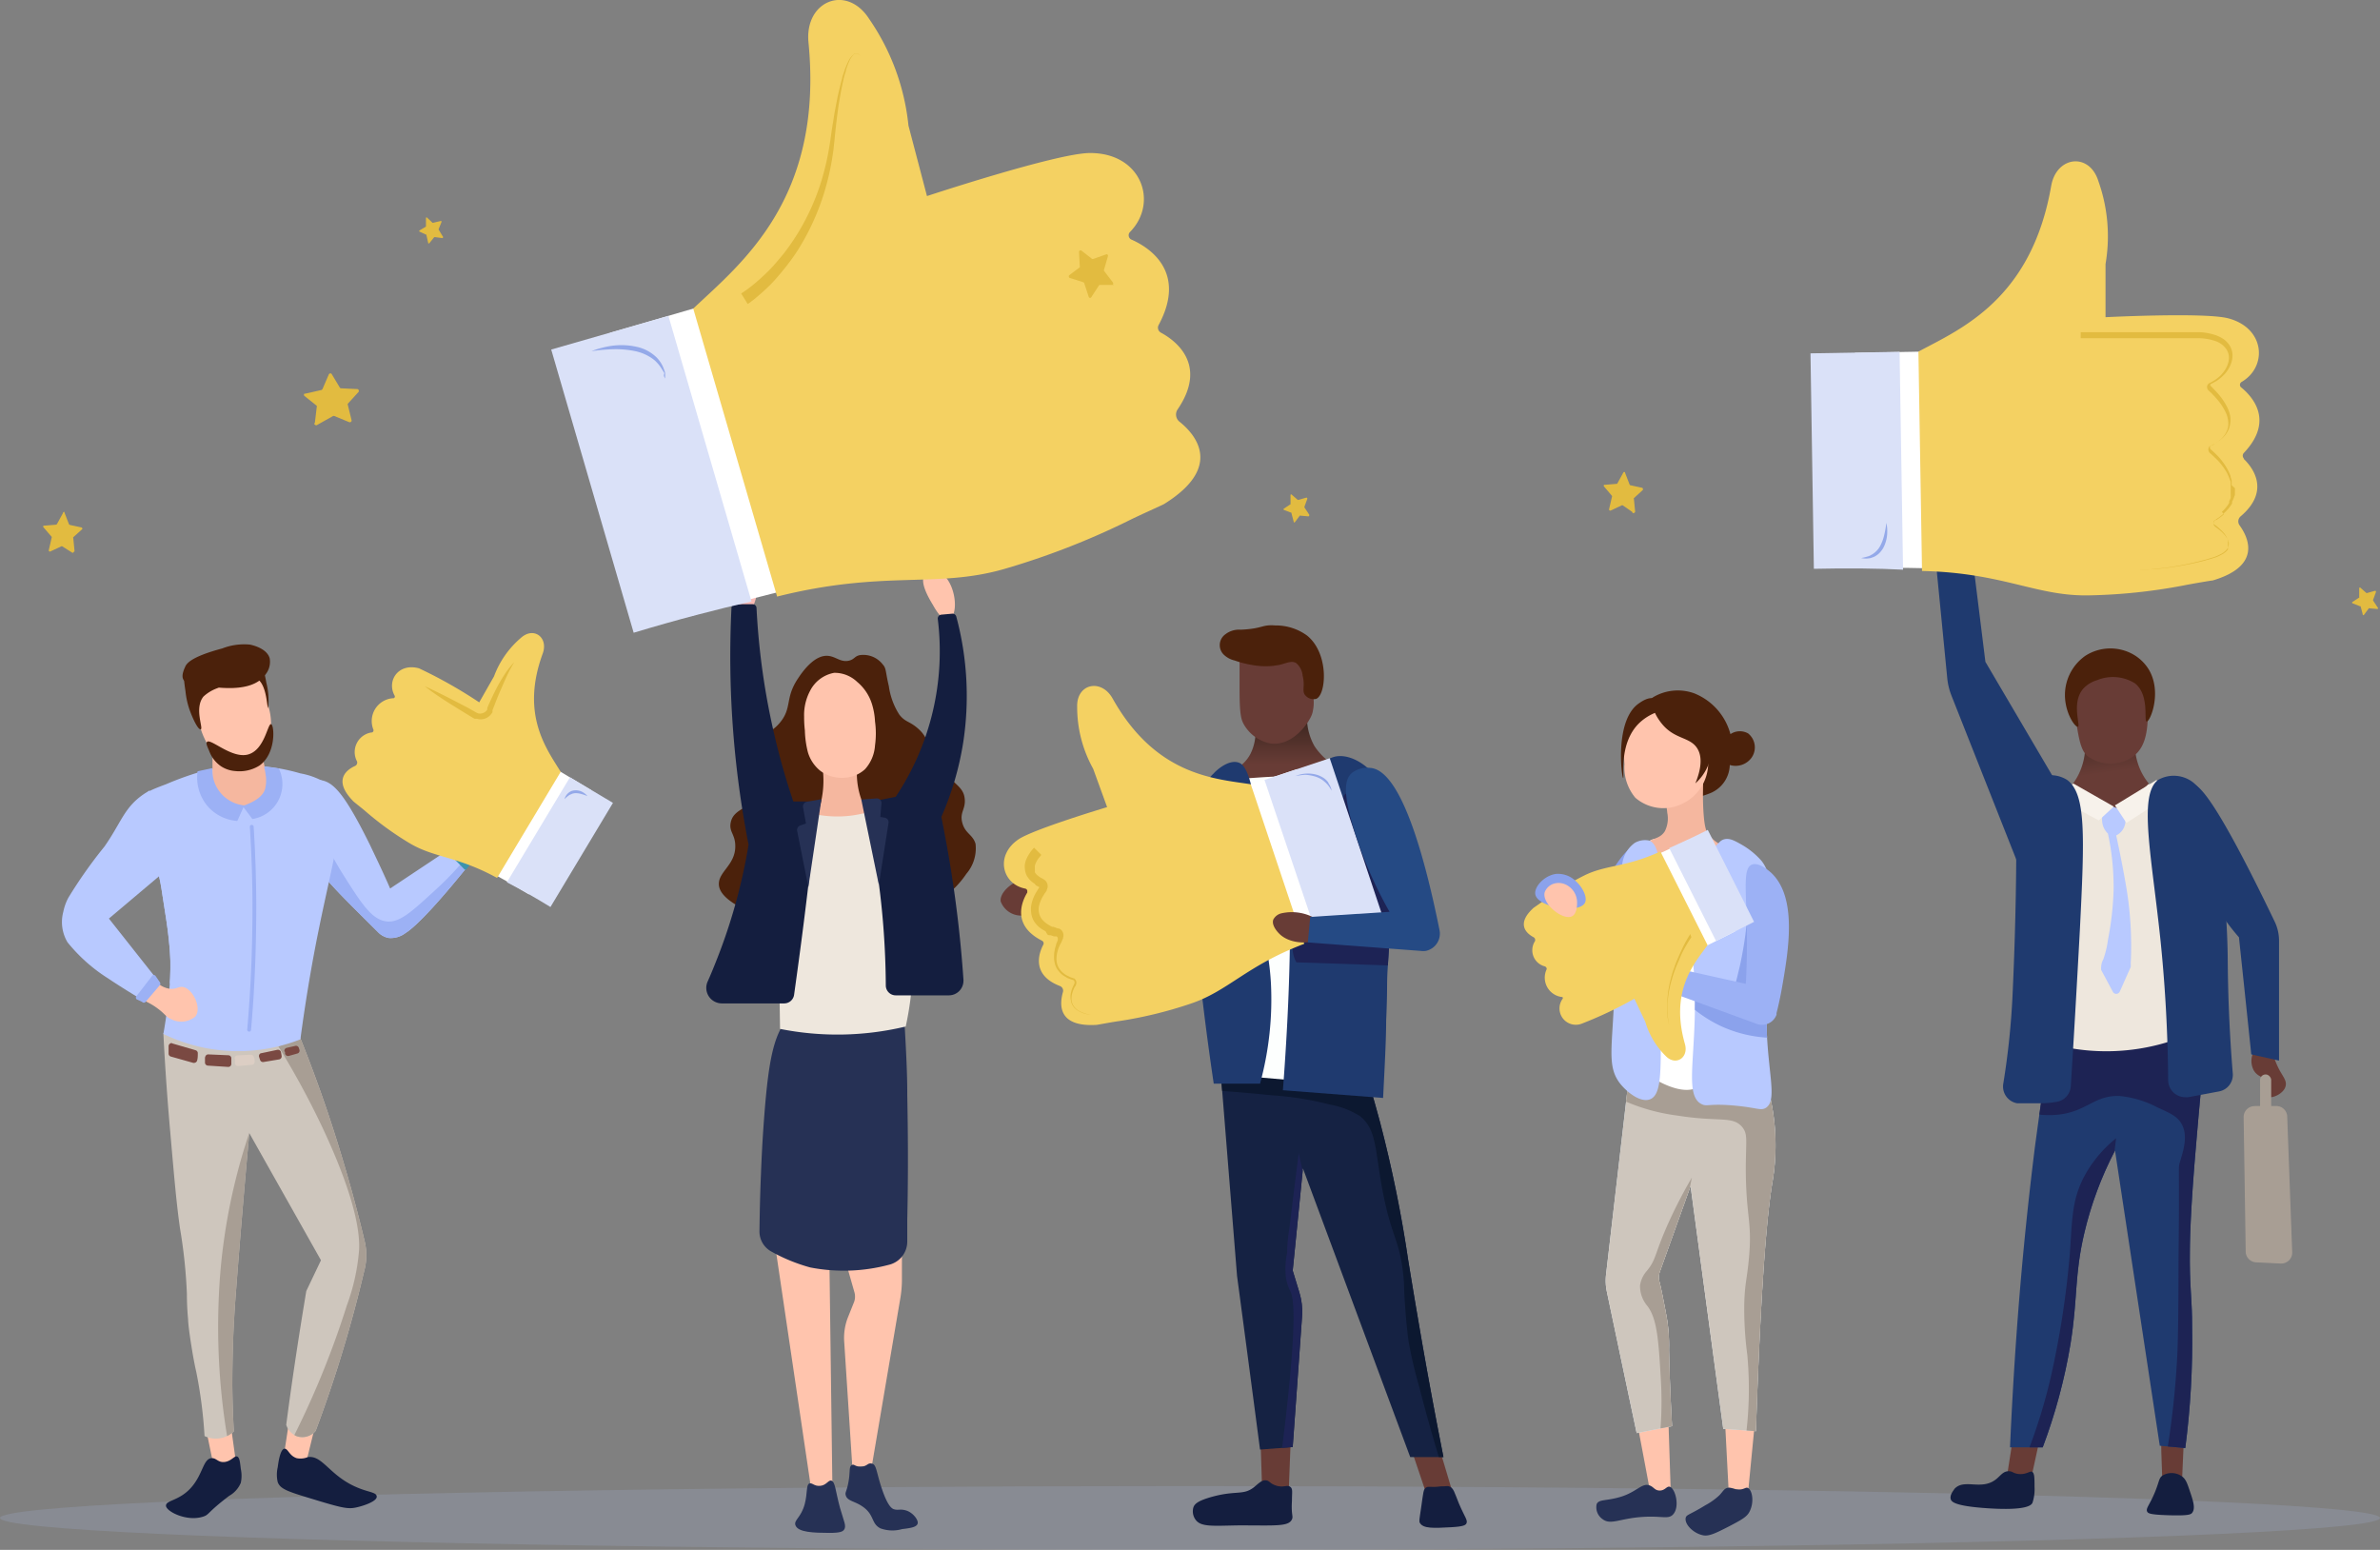 <svg xmlns="http://www.w3.org/2000/svg" xmlns:xlink="http://www.w3.org/1999/xlink" viewBox="0 0 218.52 142.29"><rect x="0" y="0" width="218.52" height="142.29" fill="#808080" stroke="none"/><defs><style>.cls-1{fill:none;}.cls-2,.cls-9{fill:#b8c9ff;}.cls-2{isolation:isolate;opacity:0.15;}.cls-3{fill:#683c36;}.cls-4{fill:#1f3a6f;}.cls-5{clip-path:url(#clip-path);}.cls-6{fill:#1d2354;}.cls-7{fill:#eee7dd;}.cls-8{fill:url(#Dégradé_sans_nom_7);}.cls-10{fill:#4b210b;}.cls-11{fill:#f7f2eb;}.cls-12{fill:#a89e94;}.cls-13{fill:#141e3f;}.cls-14{fill:#fff;}.cls-15{fill:#dae1f8;}.cls-16{fill:#f4d162;}.cls-17{fill:#94a9e9;}.cls-18{fill:#e2bb40;}.cls-19{fill:#ffc4ad;}.cls-20{fill:#8ba2ec;}.cls-21{fill:url(#Dégradé_sans_nom_8);}.cls-22{fill:#cec6bd;}.cls-23{clip-path:url(#clip-path-2);}.cls-24{fill:#f5b79f;}.cls-25{fill:#263155;}.cls-26{clip-path:url(#clip-path-3);}.cls-27{fill:#f9bab5;}.cls-28{fill:#9cb1f5;}.cls-29{fill:#152243;}.cls-30{clip-path:url(#clip-path-4);}.cls-31{fill:#0c1830;}.cls-32{fill:#fdfffe;}.cls-33{fill:url(#Dégradé_sans_nom_7-2);}.cls-34{clip-path:url(#clip-path-5);}.cls-35{fill:#1d2355;}.cls-36{fill:#254a84;}.cls-37{clip-path:url(#clip-path-6);}.cls-38{clip-path:url(#clip-path-7);}.cls-39{clip-path:url(#clip-path-8);}.cls-40{fill:#7a4942;}.cls-41{fill:#dccec4;}.cls-42{fill:#3d93ad;}</style><clipPath id="clip-path"><path class="cls-1" d="M188.38,94.81c-.48,2.84-1,6.44-1.56,10.61-.14,1.15-.55,4.4-1,9.06s-.94,10.89-1.27,18.4h3a50.29,50.29,0,0,0,2.55-9.48c.68-4.21.35-6.27,1.27-10.19a32.47,32.47,0,0,1,2.82-7.58l4.11,27.1,2.34.21a75.47,75.47,0,0,0,.63-11c0-2.76-.19-3.21-.21-6.15,0-1.63,0-4.18.64-11.47.24-2.85.58-6.53,1.06-10.82Z"/></clipPath><linearGradient id="Dégradé_sans_nom_7" x1="-2653.91" y1="-940.06" x2="-2653.87" y2="-940.32" gradientTransform="matrix(19.66, 0, 0, -17.6, 52359.11, -16477.47)" gradientUnits="userSpaceOnUse"><stop offset="0" stop-color="#3d2720"/><stop offset="1" stop-color="#683c36"/></linearGradient><radialGradient id="Dégradé_sans_nom_8" cx="-2728.25" cy="-867.45" r="0.14" gradientTransform="matrix(91.8, 0, 0, -91.8, 250608.79, -79514.3)" gradientUnits="userSpaceOnUse"><stop offset="0" stop-color="#fff"/><stop offset="1" stop-color="#dcecf9"/></radialGradient><clipPath id="clip-path-2"><path class="cls-1" d="M149.46,99.75q-1,8.64-2,17.26a4.81,4.81,0,0,0,.07,1.56q1.37,6.51,2.74,13l3.25-.64c-.18-3.19-.25-5.43-.28-7a15.44,15.44,0,0,0-.21-3c-.08-.44-.49-2.61-.66-3.23a1.11,1.11,0,0,1-.05-.25,1.5,1.5,0,0,1,.08-.7l2.82-7.86,3,22.29,3,.21c.45-13.46,1-19.71,1.49-22.71a20.11,20.11,0,0,0-1.06-10.83Z"/></clipPath><clipPath id="clip-path-3"><path class="cls-1" d="M158.28,77.06c-.39.12-.46.38-1.17,1a8,8,0,0,1-1.06.77c-1.46,1-.65,9-.64,9.08.8,7.83-1.08,12.56.85,13.47.5.23.64-.08,2.87.11s2.5.51,3,.22c1-.64.31-2.76.1-6.68a69.34,69.34,0,0,1,.22-8.21c.2-3.28.53-6.22-.71-7.78a7.11,7.11,0,0,0-1.77-1.46C159.27,77.18,158.79,76.91,158.28,77.06Z"/></clipPath><clipPath id="clip-path-4"><path class="cls-1" d="M111.94,96.74l1.64,20.4q1.07,8,2.11,15.94l3-.23q.44-6,.86-12a6.07,6.07,0,0,0-.25-2.2l-.61-2c.32-3.13.63-6.25.94-9.38l9.85,26.5h3.05C131,126.05,130,120,129.3,115.73a118.3,118.3,0,0,0-2.58-12.66c-.71-2.68-1.4-4.86-1.88-6.34Z"/></clipPath><linearGradient id="Dégradé_sans_nom_7-2" x1="-2676.05" y1="-941.2" x2="-2676.05" y2="-941.43" gradientTransform="matrix(27.37, 0, 0, -17.44, 73361.25, -16348.49)" xlink:href="#Dégradé_sans_nom_7"/><clipPath id="clip-path-5"><path class="cls-1" d="M122.44,69.5c1.37-.41,3.15.69,4,2a6.08,6.08,0,0,1,.75,3c.16,1.68.13,1.64.45,3.78a17,17,0,0,1,.3,2.46,15,15,0,0,1-.09,1.9c-.13,1.28-.23,3-.44,6.27-.1,1.59,0,1.67-.14,4.81,0,1.68-.13,4.11-.28,7.08l-9.2-.71c.46-6,.61-10.58.65-13.85,0-.35,0-.4,0-.65A55.84,55.84,0,0,1,119.94,74C120.51,71.62,121.09,69.9,122.44,69.5Z"/></clipPath><clipPath id="clip-path-6"><path class="cls-1" d="M15,94.87c.19,3.78.44,6.91.64,9.15.38,4.35.57,6.53.89,8.77a47.17,47.17,0,0,1,.63,6c0,.31,0,1.17.11,2.33,0,.32.11,1.26.32,2.55.18,1.13.36,2,.42,2.23a42.34,42.34,0,0,1,.77,5.94,2.39,2.39,0,0,0,2.69-.43c-.06-1-.12-2.43-.14-4.17,0-3.69.16-6.44.33-8.57.35-4.61.76-9.5,1.23-14.64l6.58,11.67-1.35,2.83-.21,1.28c-.61,3.72-1.16,7.39-1.63,11a1.68,1.68,0,0,0,1,1.06,1.59,1.59,0,0,0,1.7-.5,119.4,119.4,0,0,0,4-12.8c.18-.71.35-1.43.52-2.13a5.45,5.45,0,0,0,0-2.41c-.88-3.72-2-7.69-3.39-11.85-.94-2.79-1.93-5.41-2.94-7.88Z"/></clipPath><clipPath id="clip-path-7"><path class="cls-1" d="M41.88,77.54,43.37,79c-2.78,3.5-5.07,6-6.14,6.66a2.23,2.23,0,0,1-1.56.45,1.84,1.84,0,0,1-1-.57c-3.76-3.75-5.74-5.59-6.28-7.39-.58-2-1.5-5.48-.16-6.37a1.7,1.7,0,0,1,1.21-.16c1.12.17,2.14,1.11,4.53,5.95.47,1,1.13,2.34,1.85,4Z"/></clipPath><clipPath id="clip-path-8"><path class="cls-1" d="M19.06,70.67A28.55,28.55,0,0,0,15.24,72c-1.54.57-1.7.72-1.83.87-.81,1-.09,2.36.87,6.21.23.9.34,1.44.43,1.87s.13.76.24,1.46c.29,1.83.43,2.74.53,3.67s.13,1.33.16,2.07a24.82,24.82,0,0,1-.16,3.34c-.09.91-.24,2.08-.48,3.43a15.66,15.66,0,0,0,12.58.5c.57-4.27,1.2-7.7,1.67-10C30.77,77.89,32.18,74,30.12,72a6.87,6.87,0,0,0-2.55-1A17.39,17.39,0,0,0,19.06,70.67Z"/></clipPath></defs><g id="Calque_2" data-name="Calque 2"><g id="Calque_1-2" data-name="Calque 1"><g id="Groupe_3664" data-name="Groupe 3664"><g id="Groupe_3655" data-name="Groupe 3655"><ellipse id="shadow" class="cls-2" cx="109.26" cy="139.36" rx="109.26" ry="2.93"/><g id="peson6"><path id="Tracé_4929" data-name="Tracé 4929" class="cls-3" d="M184.74,132.53c-.14.92-.29,1.84-.43,2.75l2.23.22c.25-1.14.5-2.27.74-3.4Z"/><path id="Tracé_4930" data-name="Tracé 4930" class="cls-3" d="M198.43,132.42c0,1.13.07,2.26.1,3.4l1.81.21.21-4.78Z"/><g id="Groupe_3597" data-name="Groupe 3597"><path id="Tracé_4931" data-name="Tracé 4931" class="cls-4" d="M188.38,94.81c-.48,2.84-1,6.44-1.56,10.61-.14,1.15-.55,4.4-1,9.06s-.94,10.89-1.27,18.4h3a50.29,50.29,0,0,0,2.55-9.48c.68-4.21.35-6.27,1.27-10.19a32.47,32.47,0,0,1,2.82-7.58l4.11,27.1,2.34.21a75.47,75.47,0,0,0,.63-11c0-2.76-.19-3.21-.21-6.15,0-1.63,0-4.18.64-11.47.24-2.85.58-6.53,1.06-10.82Z"/><g class="cls-5"><g id="Groupe_3596" data-name="Groupe 3596"><path id="Tracé_4932" data-name="Tracé 4932" class="cls-6" d="M185.69,102a8.16,8.16,0,0,0,3.4.32c2.59-.33,3.21-1.78,5.52-1.7a9.31,9.31,0,0,1,3.5,1.06c1.13.51,1.73.78,2.12,1.38.76,1.16.19,2.71-.11,3.72-.14.51,0,.24-.1,9.12,0,5-.06,7.53-.11,8.49a80.78,80.78,0,0,1-1.06,9.56l3.61-1.17q.27-10,.53-20t.53-20l-15,.85Z"/><path id="Tracé_4933" data-name="Tracé 4933" class="cls-6" d="M193.86,108c.15-1.17.29-2.33.43-3.5a11.46,11.46,0,0,0-2.87,3.4c-1.23,2.27-1.15,4.11-1.38,7.21a82.54,82.54,0,0,1-1.59,10.61,50.13,50.13,0,0,1-2.44,8,4.49,4.49,0,0,0,3.4.53C195.89,132.27,194.07,110.33,193.86,108Z"/></g></g></g><path id="Tracé_4935" data-name="Tracé 4935" class="cls-3" d="M207.24,96.12a1.84,1.84,0,0,0-.32,2.13c.4.73,1.21.61,1.45,1.34.18.54-.17.93,0,1.1s1.33-.25,1.49-1c.1-.45-.2-.79-.53-1.38a7.29,7.29,0,0,1-.85-2.65A1.78,1.78,0,0,0,207.24,96.12Z"/><path id="Tracé_4936" data-name="Tracé 4936" class="cls-7" d="M189.44,72a16.48,16.48,0,0,0-1.56,3c-.46,1.17-1.67,4.57-.42,13.87.23,1.71.61,4.15,1.27,7.07a19.28,19.28,0,0,0,10.33-.28A86.59,86.59,0,0,0,198.64,72Z"/><path id="Tracé_4937" data-name="Tracé 4937" class="cls-8" d="M191.45,68.74a5.9,5.9,0,0,1-.37,1.81,5.41,5.41,0,0,1-1,1.7l3.84,2.23a8.65,8.65,0,0,0,1.37-.75,9.62,9.62,0,0,0,2-1.8,5.69,5.69,0,0,1-.83-1.38A6.19,6.19,0,0,1,196,68Z"/><path id="Tracé_4938" data-name="Tracé 4938" class="cls-3" d="M192,61.42a3.5,3.5,0,0,0-1.4,1.66,4.29,4.29,0,0,0-.09,2.4c.34,2.31.51,3.47,1.24,4a3.6,3.6,0,0,0,4.06,0c1.41-1,1.41-2.93,1.41-5a3.68,3.68,0,0,0-.42-2.32A3.82,3.82,0,0,0,192,61.42Z"/><path id="Tracé_4939" data-name="Tracé 4939" class="cls-9" d="M193.54,74.05c-.48.21-.63,1-.49,1.63a1.78,1.78,0,0,0,.49.85,23.26,23.26,0,0,1,.52,5.19,27.93,27.93,0,0,1-.52,4.57,8.78,8.78,0,0,1-.42,1.77,1.57,1.57,0,0,0-.2.7.41.41,0,0,0,0,.19.42.42,0,0,0,0,.1l1.07,2a.35.35,0,0,0,.48.15.37.37,0,0,0,.16-.17l1-2.25a1.09,1.09,0,0,0,0-.25,32.59,32.59,0,0,0-.48-7.51c-.21-1.2-.49-2.66-.85-4.32a1.52,1.52,0,0,0,.85-1.41A1.46,1.46,0,0,0,193.54,74.05Z"/><path id="Tracé_4940" data-name="Tracé 4940" class="cls-4" d="M188.66,71.59l-6.37-10.83L181,50.36l-3.4-.21q.6,6.08,1.19,12.14a5.93,5.93,0,0,0,.38,1.56l6.5,16.44Z"/><path id="Tracé_4941" data-name="Tracé 4941" class="cls-4" d="M201.18,72c.7-.25,2.57,2,7.68,12.63a4.05,4.05,0,0,1,.39,1.74v11l-2.55-.57c-.37-3.58-.75-7.17-1.13-10.75a19,19,0,0,1-4.39-8.93C201.1,76.66,200.3,72.33,201.18,72Z"/><path id="Tracé_4942" data-name="Tracé 4942" class="cls-10" d="M197.1,66.24c-.3,0,.3-2.39-1.07-3.5a3.82,3.82,0,0,0-3.5-.29,2.77,2.77,0,0,0-1.26.78c-1.12,1.3-.21,3.42-.49,3.49s-1.37-1.52-1.16-3.4a4.4,4.4,0,0,1,1.84-3.11,4.26,4.26,0,0,1,4.47-.09,4,4,0,0,1,1.37,1.36C198.53,63.56,197.42,66.26,197.1,66.24Z"/><path id="Tracé_4943" data-name="Tracé 4943" class="cls-11" d="M190.36,71.93l3.72,2.12-1.38,1.27-3.72-2Z"/><path id="Tracé_4944" data-name="Tracé 4944" class="cls-11" d="M194.18,73.94,198,71.61,199.17,73l-3.93,2.55Z"/><path id="Tracé_4945" data-name="Tracé 4945" class="cls-4" d="M189.79,71.6a2.82,2.82,0,0,0-3.53.43c-1.19,1.17-1.13,3.25-1.14,6.65,0,0,0,5.52-.34,12.73a70.88,70.88,0,0,1-.85,8.09,1.56,1.56,0,0,0,1.29,1.79l.2,0c.42,0,.85,0,1.3,0,.69,0,1.35,0,2-.12a1.55,1.55,0,0,0,1.41-1.45c.25-3.93.53-8.75.83-14.28C191.4,76.69,191.54,72.88,189.79,71.6Z"/><path id="Tracé_4946" data-name="Tracé 4946" class="cls-4" d="M198.15,71.6c-1.85,1.38-.58,7,.23,14.86.33,3.24.65,7.55.69,12.72a1.57,1.57,0,0,0,1.57,1.55,1.24,1.24,0,0,0,.27,0l.49-.09,2.34-.44A1.55,1.55,0,0,0,205,98.51c-.35-4.3-.44-7.82-.46-10.35,0,0,0-9.06-1.85-14.29a4.16,4.16,0,0,0-1.28-2A2.89,2.89,0,0,0,198.15,71.6Z"/><path id="Tracé_4947" data-name="Tracé 4947" class="cls-12" d="M207,101.54H209a1,1,0,0,1,1,.95l.46,12.51a1,1,0,0,1-1,1,.22.22,0,0,1-.08,0l-2.25-.11a1,1,0,0,1-.94-1L206,102.55a1,1,0,0,1,1-1Z"/><rect id="Rectangle_2254" data-name="Rectangle 2254" class="cls-12" x="207.51" y="98.64" width="1.02" height="3.85" rx="0.51"/><path id="Tracé_4948" data-name="Tracé 4948" class="cls-13" d="M184.42,135.07c-.53,0-.75.44-1.21.78-1.34,1-2.88-.14-3.77.85,0,.05-.46.52-.33.94.07.23.35.63,3.4.83,3.54.23,4-.28,4.1-.5a3.9,3.9,0,0,0,.19-1.46c0-.78,0-1.22-.19-1.37s-.49.21-1.13.19S184.83,135.06,184.42,135.07Z"/><path id="Tracé_4949" data-name="Tracé 4949" class="cls-13" d="M198.54,135.47c-.32.24-.27.47-.64,1.41-.53,1.32-.92,1.59-.75,1.91.09.15.27.27,2,.32s2-.06,2.12-.22c.32-.4.11-1.06-.21-2-.25-.74-.37-1.1-.74-1.36A1.64,1.64,0,0,0,198.54,135.47Z"/><g id="Groupe_3598" data-name="Groupe 3598"><path id="Tracé_4950" data-name="Tracé 4950" class="cls-14" d="M178.5,32.24l.33,20c-2.36-.11-5.07-.15-8.19-.07l-.32-19.78Z"/><path id="Tracé_4951" data-name="Tracé 4951" class="cls-15" d="M174.41,32.3l.32,20c-2.35-.12-5.06-.15-8.19-.08l-.31-19.78Z"/><path id="Tracé_4952" data-name="Tracé 4952" class="cls-16" d="M206,42.12c.75.72,2.54,2.88-.27,5.28a.61.61,0,0,0-.11.82c.77,1.06,2.13,3.71-2.46,5.07-.11,0-1.94.31-2.73.47a51.18,51.18,0,0,1-8.72.9c-4.79.07-7.81-2.08-15.24-2.24l-.33-20.14c3.83-2.06,10.37-4.75,12.19-15.21.48-2.74,3.5-3.1,4.33-.45a15.09,15.09,0,0,1,.66,7.62l0,4.88s9.07-.46,11.25.1c3.4.88,3.64,4.44,1.25,5.84a.31.31,0,0,0-.12.42.24.24,0,0,0,.08.09c.95.78,3.09,3,.25,6a.37.37,0,0,0,0,.53Z"/><path id="Tracé_4953" data-name="Tracé 4953" class="cls-17" d="M173.2,48a3.76,3.76,0,0,1,.06,1.16,3.15,3.15,0,0,1-.34,1.13,2.25,2.25,0,0,1-.37.49,1.78,1.78,0,0,1-.51.35l-.28.1a2,2,0,0,1-.88,0,3.65,3.65,0,0,0,.55-.13,1.34,1.34,0,0,0,.26-.09l.23-.13a2,2,0,0,0,.71-.76,4.08,4.08,0,0,0,.37-1A10.5,10.5,0,0,0,173.2,48Z"/><path id="Tracé_4954" data-name="Tracé 4954" class="cls-18" d="M205.2,44.82a1.09,1.09,0,0,1,0,.18,1.21,1.21,0,0,1,0,.19l0,.18c0,.06,0,.12-.05.18a1.27,1.27,0,0,1-.06.18l-.07.17-.08.17a.59.59,0,0,1,0,.08l0,.08-.1.15-.11.15-.11.15-.25.27-.13.12a1.59,1.59,0,0,1-.13.13l-.14.12-.14.11c-.1.07-.2.15-.3.21l-.15.1-.08.06a.1.1,0,0,0,0,0,.25.25,0,0,0-.05.27.16.16,0,0,0,.06.08l0,0,.15.11a5.08,5.08,0,0,1,.79.75,3.45,3.45,0,0,1,.2.32,1.37,1.37,0,0,1,.11.36s0,.06,0,.09V50l0,.09a.29.29,0,0,1,0,.09.19.19,0,0,1,0,.09.36.36,0,0,1,0,.09l0,.08-.06.07-.06.07-.07.07-.14.11a.65.65,0,0,1-.15.1l-.16.09a4,4,0,0,1-.68.28c-.23.08-.46.13-.69.2s-.47.12-.7.18c-.94.22-1.89.39-2.84.52-.48.06-1,.11-1.44.14s-.94.06-1.42.06c.48,0,.95,0,1.42-.07s1-.09,1.44-.16a27.19,27.19,0,0,0,2.83-.55l.7-.18.69-.21a4.11,4.11,0,0,0,.65-.28.83.83,0,0,0,.16-.09l.14-.09.14-.12.06-.06.06-.06a.83.83,0,0,0,.19-.64,1.21,1.21,0,0,0-.11-.32,1.89,1.89,0,0,0-.19-.3,3.86,3.86,0,0,0-.49-.5l-.28-.22-.15-.11a.36.36,0,0,1-.14-.16.37.37,0,0,1,.07-.4l.08-.07.08,0,.14-.1c.1-.06.19-.14.29-.21l.14-.11.13-.12L204,47l.13-.13a2.85,2.85,0,0,0,.23-.26,1.34,1.34,0,0,0,.11-.14l.11-.15.09-.15,0-.07a.3.3,0,0,0,0-.08l.08-.16.06-.16a1.09,1.09,0,0,0,0-.17.85.85,0,0,0,0-.17l0-.17V45a1.09,1.09,0,0,0,0-.18v-.09s0,0,0-.08,0-.12,0-.18l0-.17c0-.11-.06-.22-.1-.33a4.15,4.15,0,0,0-.29-.64,5.92,5.92,0,0,0-.86-1.13l-.52-.49-.14-.12a.45.45,0,0,1-.12-.2.43.43,0,0,1,.11-.44l.05,0,0,0h0l0,0,.16-.08c.11,0,.2-.12.31-.18l.14-.09.15-.1.13-.11.07-.06.06-.06a2,2,0,0,0,.63-1.17,2.56,2.56,0,0,0-.28-1.33,5.4,5.4,0,0,0-.79-1.16c-.15-.18-.32-.35-.48-.52l-.26-.24a.41.41,0,0,1-.13-.24.4.4,0,0,1,.23-.45l.16-.08.15-.09a1.19,1.19,0,0,0,.15-.09,3.64,3.64,0,0,0,.54-.43,3.06,3.06,0,0,0,.42-.53,2.31,2.31,0,0,0,.28-.62,1.78,1.78,0,0,0,.06-.65,1.45,1.45,0,0,0-.22-.6,2,2,0,0,0-1.05-.77,4.88,4.88,0,0,0-1.37-.25h-2.87l-2.89,0-5.2,0V30.5l5.2,0h5.79a5.65,5.65,0,0,1,1.46.29,3.36,3.36,0,0,1,.68.35,2.25,2.25,0,0,1,.54.57,1.82,1.82,0,0,1,.26.75,2,2,0,0,1-.08.77,2.61,2.61,0,0,1-.32.7,2.65,2.65,0,0,1-.48.58,3.38,3.38,0,0,1-.59.47l-.16.09-.16.09-.17.08a.13.13,0,0,0-.06.17s0,0,0,0,.18.17.26.26.34.35.5.54a6,6,0,0,1,.81,1.23,3.49,3.49,0,0,1,.24.71,2.15,2.15,0,0,1,0,.76,1.86,1.86,0,0,1-.24.72,2.22,2.22,0,0,1-.47.59l-.07.06-.07.06-.14.12-.16.1a.65.65,0,0,1-.15.1,3.47,3.47,0,0,1-.33.18l-.16.08,0,0h0l0,0a0,0,0,0,0,0,0,.21.21,0,0,0-.06.22.24.24,0,0,0,.06.11l.13.11c.19.17.36.34.53.51a5.89,5.89,0,0,1,.87,1.18,4,4,0,0,1,.3.67c0,.12.07.24.1.36l0,.18a1.23,1.23,0,0,1,0,.19s0,.06,0,.09Z"/></g></g><g id="peson5"><path id="Tracé_4955" data-name="Tracé 4955" class="cls-19" d="M150.42,131.18c.36,1.88.71,3.75,1.06,5.63a1.28,1.28,0,0,0,.74.41,1.36,1.36,0,0,0,1.17-.52l-.21-6.47Z"/><path id="Tracé_4956" data-name="Tracé 4956" class="cls-19" d="M158.38,130.44l.32,6.15,1.81.32.63-6.47Z"/><path id="Tracé_4957" data-name="Tracé 4957" class="cls-20" d="M150.1,77.8c-.77-.26-2.52,2.77-3.19,4.12-.94,1.87-.65,2.18-1.7,4-.87,1.53-1.43,2-1.27,2.76a2.46,2.46,0,0,0,2.54,1.7c.42-.07,1.36-.4,2.55-4C150.14,83,151,78.11,150.1,77.8Z"/><path id="Tracé_4958" data-name="Tracé 4958" class="cls-10" d="M150.38,65.8A4.16,4.16,0,0,1,151.8,64a4.45,4.45,0,0,1,3.75-.35,5.58,5.58,0,0,1,3.33,3.75,1.55,1.55,0,0,1,1.62-.07,1.64,1.64,0,0,1,.32,2.23,1.81,1.81,0,0,1-2,.67,2.88,2.88,0,0,1-1.77,2.58,10.47,10.47,0,0,1-4.56.71,5.63,5.63,0,0,1-2.34-2.37A6.22,6.22,0,0,1,150.38,65.8Z"/><path id="Tracé_4959" data-name="Tracé 4959" class="cls-21" d="M149.46,99.75q-1,8.64-2,17.26a4.81,4.81,0,0,0,.07,1.56q1.37,6.51,2.74,13l3.25-.64c-.18-3.19-.25-5.43-.28-7a15.44,15.44,0,0,0-.21-3c-.08-.44-.49-2.61-.66-3.23a1.11,1.11,0,0,1-.05-.25,1.5,1.5,0,0,1,.08-.7l2.82-7.86,3,22.29,3,.21c.45-13.46,1-19.71,1.49-22.71a20.11,20.11,0,0,0-1.06-10.83Z"/><g id="Groupe_3601" data-name="Groupe 3601"><g id="Groupe_3600" data-name="Groupe 3600"><path id="Tracé_4960" data-name="Tracé 4960" class="cls-22" d="M149.46,99.75q-1,8.64-2,17.26a4.81,4.81,0,0,0,.07,1.56q1.37,6.51,2.74,13l3.25-.64c-.18-3.19-.25-5.43-.28-7a15.44,15.44,0,0,0-.21-3c-.08-.44-.49-2.61-.66-3.23a1.11,1.11,0,0,1-.05-.25,1.5,1.5,0,0,1,.08-.7l2.82-7.86,3,22.29,3,.21c.45-13.46,1-19.71,1.49-22.71a20.11,20.11,0,0,0-1.06-10.83Z"/><g class="cls-23"><g id="Groupe_3599" data-name="Groupe 3599"><path id="Tracé_4961" data-name="Tracé 4961" class="cls-12" d="M146.71,99.77a17.64,17.64,0,0,0,7.32,2.65c3.83.61,5.06,0,5.94,1.06.51.64.34,1.15.32,3.64,0,4.7.62,4.94.28,8.49-.17,1.83-.38,2.27-.42,4.11a31.74,31.74,0,0,0,.28,4.67,34.21,34.21,0,0,1-.14,7.5,6,6,0,0,0,2-.71c7.24-4.22,2.68-24.12,2.26-25.9A56.21,56.21,0,0,0,161,95l-15.43,4A13.69,13.69,0,0,0,146.71,99.77Z"/><path id="Tracé_4962" data-name="Tracé 4962" class="cls-12" d="M154.91,110.23c.14-.7.29-1.41.43-2.12a44.37,44.37,0,0,0-2.13,4.11c-1.35,3-1.1,3.35-2,4.45a2.56,2.56,0,0,0-.63,1.35,2.84,2.84,0,0,0,.7,1.91c.85,1.16,1,3,1.21,6.72a33.66,33.66,0,0,1-.07,5l1.62-.21q-.06-6.54-.14-13.09Z"/></g></g></g></g><path id="Tracé_4964" data-name="Tracé 4964" class="cls-14" d="M151.37,77.25c-1.41,1-.41,4.38.21,8.07A52.22,52.22,0,0,1,152,99.11c.65.38,2.72,1.48,4,.64.92-.58,1-1.82,1.06-4.46.22-10.33-.61-13.71-1.23-15.76-.19-.62-.36-1.12-.47-1.43C154.08,77.34,152.35,76.56,151.37,77.25Z"/><g id="Groupe_3602" data-name="Groupe 3602"><path id="Tracé_4965" data-name="Tracé 4965" class="cls-24" d="M152.65,72.92a5.25,5.25,0,0,1,.43,1.7,2.61,2.61,0,0,1-.22,1.69c-.48.78-1.39.64-1.48,1.07s1.3,1.59,2.76,1.91a6.49,6.49,0,0,0,5-1.38,3.46,3.46,0,0,1-2.33-1.38c-.17-.28-.35-.68-.43-2.44-.05-1.11,0-2,0-2.76Z"/></g><path id="Tracé_4966" data-name="Tracé 4966" class="cls-19" d="M152.12,65.17a2.67,2.67,0,0,0-1.91.85c-1.26,1.23-1.13,3.13-1.06,4.14a4.35,4.35,0,0,0,1,3.08,3.94,3.94,0,0,0,4.35.53,4.14,4.14,0,0,0,2.33-4c-.11-.9-1-1.77-2.86-3.5A3,3,0,0,0,152.12,65.17Z"/><path id="Tracé_4967" data-name="Tracé 4967" class="cls-9" d="M151.38,77.16a1.91,1.91,0,0,0-1.28.22,2.83,2.83,0,0,0-1.16,2,17.08,17.08,0,0,0-.43,4.78c.09.94-.08,3.84-.42,9.66-.18,3-.33,4.35.63,5.62.62.8,1.87,1.81,2.76,1.49,1.35-.5.92-3.66,1-10.62C152.48,82.75,152.92,77.6,151.38,77.16Z"/><path id="Tracé_4968" data-name="Tracé 4968" class="cls-10" d="M151.87,64.53c-.31.42.3,1.41.71,1.91,1.18,1.46,2.57,1.19,3.25,2.26.32.51.56,1.43-.17,3.22a4.51,4.51,0,0,0,1.48-3.85,4.35,4.35,0,0,0-1.94-2.8C154,64.45,152.26,64,151.87,64.53Z"/><path id="Tracé_4969" data-name="Tracé 4969" class="cls-10" d="M152,64.17c-.57-.27-1.28.23-1.56.43-2.22,1.58-1.54,6.82-1.41,6.83s-.45-3.2,1.49-5.06a4.62,4.62,0,0,1,2.12-1.14A1.41,1.41,0,0,0,152,64.17Z"/><path id="Tracé_4970" data-name="Tracé 4970" class="cls-25" d="M158.59,136.6c-.3.08-.38.31-.71.66a5.94,5.94,0,0,1-1.3.93c-1.44.89-1.75.85-1.81,1.17-.11.59.72,1.42,1.6,1.59.56.11,1.19-.21,2.44-.85,1-.53,1.55-.81,1.8-1.28.47-.85.3-2-.13-2.22-.21-.08-.31.13-.8.15S159,136.51,158.59,136.6Z"/><path id="Tracé_4971" data-name="Tracé 4971" class="cls-25" d="M151.48,136.38c-.73-.29-1.21.62-2.75,1.06-1.28.37-1.92.19-2.13.64a1.32,1.32,0,0,0,.53,1.38c.79.61,1.63-.11,3.93-.21,1.6-.07,2.13.24,2.55-.21.67-.72.19-2.45-.32-2.55-.26-.06-.41.34-.88.35S151.86,136.53,151.48,136.38Z"/><g id="Groupe_3604" data-name="Groupe 3604"><path id="Tracé_4972" data-name="Tracé 4972" class="cls-9" d="M158.28,77.06c-.39.12-.46.38-1.17,1a8,8,0,0,1-1.06.77c-1.46,1-.65,9-.64,9.08.8,7.83-1.08,12.56.85,13.47.5.23.64-.08,2.87.11s2.5.51,3,.22c1-.64.31-2.76.1-6.68a69.34,69.34,0,0,1,.22-8.21c.2-3.28.53-6.22-.71-7.78a7.11,7.11,0,0,0-1.77-1.46C159.27,77.18,158.79,76.91,158.28,77.06Z"/><g class="cls-26"><g id="Groupe_3603" data-name="Groupe 3603"><path id="Tracé_4973" data-name="Tracé 4973" class="cls-20" d="M155.62,91.6c-.05.33-.09.66-.14,1A12.06,12.06,0,0,0,158,94.2a11.88,11.88,0,0,0,4.62,1.08,3.4,3.4,0,0,0-.33-2.17C161.38,91.42,158.64,90.68,155.62,91.6Z"/><path id="Tracé_4974" data-name="Tracé 4974" class="cls-20" d="M160.67,81.93c-.23,0,0,2.44-.9,6.65-.2.9-.4,1.65-.57,2.22.46.34,1.13.74,1.66.52C162.81,90.5,161.1,81.91,160.67,81.93Z"/></g></g></g><path id="Tracé_4976" data-name="Tracé 4976" class="cls-27" d="M154.7,89.22a3.32,3.32,0,0,0-1.56-.85,2.76,2.76,0,0,0-1.34,0,2.28,2.28,0,0,0-1.27.85c-.37.5-.61,1.27-.36,1.49s.35,0,1.06-.22a5.6,5.6,0,0,1,1.56-.35c1,.06,1.48,1.14,1.84,1C154.82,91.05,154.94,90.62,154.7,89.22Z"/><path id="Tracé_4977" data-name="Tracé 4977" class="cls-28" d="M160.82,79.39c-.85.39-.45,2.56-.42,6.69,0,1.79-.05,3.26-.11,4.24l-5.73-1.27-.42,2.33L161.3,94a1.41,1.41,0,0,0,1.81-.84.58.58,0,0,0,0-.14c.18-.7.36-1.52.52-2.44.57-3.29,1.43-8.24-1.05-10.49C162.47,80,161.47,79.09,160.82,79.39Z"/><g id="Groupe_3605" data-name="Groupe 3605"><path id="Tracé_4978" data-name="Tracé 4978" class="cls-14" d="M155.81,87.27l-4.29-8.53c1-.44,2.21-1,3.54-1.67l4.25,8.44Z"/><path id="Tracé_4979" data-name="Tracé 4979" class="cls-15" d="M157.56,86.39l-4.3-8.53c1-.44,2.21-1,3.54-1.67l4.25,8.44Z"/><path id="Tracé_4980" data-name="Tracé 4980" class="cls-16" d="M141.93,88.74a1.53,1.53,0,0,1-1-2.33.29.29,0,0,0-.13-.37c-.55-.29-1.69-1.15,0-2.69,0,0,.78-.54,1.08-.77a23.78,23.78,0,0,1,3.57-2.2c2-1,3.79-.73,7-2.21l4.33,8.6c-1.22,1.68-3.47,4.19-2.08,9.07.37,1.28-.86,2.06-1.77,1.1a7.27,7.27,0,0,1-1.87-3.14l-1-2.11a37.09,37.09,0,0,1-4.86,2.3,1.5,1.5,0,0,1-1.75-2.26.14.14,0,0,0,0-.2l-.06,0A1.79,1.79,0,0,1,142,89a.18.18,0,0,0-.11-.23Z"/><path id="Tracé_4981" data-name="Tracé 4981" class="cls-18" d="M155.29,86.05c-.2.29-.39.6-.56.9s-.34.63-.49,1-.29.65-.42,1-.24.67-.33,1a9.86,9.86,0,0,0-.38,2.09v.54a2.44,2.44,0,0,0,0,.27,2.17,2.17,0,0,0,0,.26,9.32,9.32,0,0,0,.15,1.06,7.43,7.43,0,0,1-.18-1.05,1.23,1.23,0,0,1,0-.27,2.45,2.45,0,0,1,0-.27V92a10.25,10.25,0,0,1,.32-2.13c.09-.35.19-.69.31-1a9.56,9.56,0,0,1,.39-1c.14-.33.3-.66.46-1s.44-.81.64-1.12Z"/></g><path id="Tracé_4982" data-name="Tracé 4982" class="cls-20" d="M144.58,80.8a2.33,2.33,0,0,0-1.7-.57c-1.11.14-2.07,1.23-1.91,1.91.28,1.18,3.95,1.75,4.53.78C145.82,82.39,145.25,81.35,144.58,80.8Z"/><path id="Tracé_4983" data-name="Tracé 4983" class="cls-19" d="M141.82,81.93a1.31,1.31,0,0,1,.78-.78,1.52,1.52,0,0,1,1.2.08,1.82,1.82,0,0,1,1,1.69c0,.13,0,1-.49,1.21C143.49,84.51,141.57,83,141.82,81.93Z"/></g><g id="peson4"><path id="Tracé_4984" data-name="Tracé 4984" class="cls-3" d="M129.71,133.44l1.17,3.46,2.4-.18-1.05-3.52Z"/><path id="Tracé_4985" data-name="Tracé 4985" class="cls-3" d="M115.75,132.62l.12,3.81,2.46.41.18-4.75Z"/><path id="Tracé_4986" data-name="Tracé 4986" class="cls-29" d="M111.94,96.73l1.64,20.41q1.07,8,2.11,15.94l3-.23q.44-6,.86-12a6.07,6.07,0,0,0-.25-2.2l-.61-2c.32-3.13.63-6.25.94-9.38l9.85,26.5h3.05C131,126.05,130,120,129.3,115.73a118.3,118.3,0,0,0-2.58-12.66c-.71-2.68-1.4-4.86-1.88-6.34Z"/><path id="Tracé_4987" data-name="Tracé 4987" class="cls-13" d="M118.49,136.52c-.28-.25-.62.08-1.28-.12s-.62-.47-1-.5-.73.36-1.12.67c-1,.75-1.64.21-4,.9-1,.3-1.38.55-1.51.89a1.3,1.3,0,0,0,.17,1.13c.49.72,1.57.59,4,.55,3.33,0,4.56.13,4.87-.55.14-.31-.08-.39,0-1.69C118.62,137,118.71,136.71,118.49,136.52Z"/><path id="Tracé_4988" data-name="Tracé 4988" class="cls-13" d="M130.93,136.57c-.25.16-.24.41-.45,1.85-.17,1.16-.2,1.24-.11,1.4.31.52,1.22.48,2.86.39,1.15-.06,1.32-.2,1.4-.33.17-.3-.13-.56-.68-1.85-.41-1-.48-1.43-.89-1.57-.18-.06-.21,0-.79,0C131.32,136.59,131.18,136.41,130.93,136.57Z"/><g id="Groupe_3607" data-name="Groupe 3607"><g class="cls-30"><g id="Groupe_3606" data-name="Groupe 3606"><path id="Tracé_4989" data-name="Tracé 4989" class="cls-31" d="M111.81,100.13c2,.14,3.67.29,5,.43a28.11,28.11,0,0,1,5.3.85,7.54,7.54,0,0,1,2.76,1.06c1.41,1.12,1.38,2.75,1.91,5.94.93,5.5,1.78,5.1,2.12,9.23a54.57,54.57,0,0,0,.43,5.52,42,42,0,0,0,1,4.24c.43,1.71,1.06,4,1.91,6.8l3.18-2.76-9.76-35.55L110.43,97Z"/><path id="Tracé_4990" data-name="Tracé 4990" class="cls-6" d="M119.88,108.73c-.22-1-.43-1.91-.64-2.87-.07.56-.52,4.11-.85,6.9a13.18,13.18,0,0,0-.21,2.23,7.31,7.31,0,0,0-.11,2.33,4.39,4.39,0,0,0,.43,1.28c.43.91.46,4.52-.85,14.86l1.91-.32q.52-7.06,1.06-14.12Q120.25,113.88,119.88,108.73Z"/></g></g></g><path id="Tracé_4992" data-name="Tracé 4992" class="cls-32" d="M114.44,70.75c0,2.66,0,5.33,0,8q0,10,.24,20.08l4.81.42a94,94,0,0,1,1.2-19.75c.78-4.6,1.89-8.92,0-10.24C119.19,68.2,116.45,69.52,114.44,70.75Z"/><path id="Tracé_4993" data-name="Tracé 4993" class="cls-33" d="M120.06,65.06a5.34,5.34,0,0,0,.63,3.44c1,1.53,2.45,2,2.3,2.49s-1.6.25-4,.26c-3.66,0-5.85.51-6,0s1.09-.68,1.8-2a4.46,4.46,0,0,0,.38-3Z"/><path id="Tracé_4994" data-name="Tracé 4994" class="cls-3" d="M113.81,60.46c0,.69,0,1.64,0,2.77,0,2.37.14,2.84.42,3.32a3.6,3.6,0,0,0,2.43,1.71c2.11.26,3.55-2,3.78-2.63a1.91,1.91,0,0,0,.11-.41,3.58,3.58,0,0,0-.09-1.78c.11-.48.22-.86.3-1.11a2.84,2.84,0,0,0,.23-1.65.56.56,0,0,0-.07-.16c-.18-.3-.77-.84-4.34-.47C115.88,60.12,114.93,60.24,113.81,60.46Z"/><path id="Tracé_4995" data-name="Tracé 4995" class="cls-4" d="M113.69,70c-.9-.28-2,.71-2.25,1-2.51,2.38-2.42,6.69-1.75,14,.36,3.87.9,8.78,1.75,14.49h4.25a29.38,29.38,0,0,0,1-9.24c-.19-3.32-.84-4.06-1-8.5-.07-2,0-3.32-.25-6C114.94,70.69,114.13,70.13,113.69,70Z"/><path id="Tracé_4996" data-name="Tracé 4996" class="cls-4" d="M122.44,69.5c1.37-.41,3.15.69,4,2a6.08,6.08,0,0,1,.75,3c.16,1.68.13,1.64.45,3.78a17,17,0,0,1,.3,2.46,15,15,0,0,1-.09,1.9c-.13,1.28-.23,3-.44,6.27-.1,1.59,0,1.67-.14,4.81,0,1.68-.13,4.11-.28,7.08l-9.2-.71c.46-6,.61-10.58.65-13.85,0-.35,0-.4,0-.65A55.84,55.84,0,0,1,119.94,74C120.51,71.62,121.09,69.9,122.44,69.5Z"/><path id="Tracé_4997" data-name="Tracé 4997" class="cls-3" d="M94.62,80.84c-.9-.5-2.9.88-2.74,1.92a2,2,0,0,0,2.74,1.1A2.05,2.05,0,0,0,94.62,80.84Z"/><g id="Groupe_3609" data-name="Groupe 3609"><g class="cls-34"><g id="Groupe_3608" data-name="Groupe 3608"><path id="Tracé_4998" data-name="Tracé 4998" class="cls-35" d="M123.59,72.86c-.86.39.09,4.17.42,5.52a24.17,24.17,0,0,0,2.55,6.26c-4-.93-7.1-.07-7.75,1.59a2.65,2.65,0,0,0,.22,2.12l9.55.32a14.43,14.43,0,0,0,.42-8.28C127.87,76.06,124.54,72.42,123.59,72.86Z"/></g></g></g><path id="Tracé_5000" data-name="Tracé 5000" class="cls-10" d="M120.85,64.16a1,1,0,0,1-1-.32c-.35-.4,0-.85-.25-1.81a1.69,1.69,0,0,0-.6-1.16c-.41-.24-.84,0-1.52.17l-.57.09a6.92,6.92,0,0,1-2-.09,8.93,8.93,0,0,1-1.54-.4,2.12,2.12,0,0,1-1-.53,1.22,1.22,0,0,1,.14-1.88,2.05,2.05,0,0,1,1.41-.42c2.06-.09,1.9-.49,3.18-.39a4.85,4.85,0,0,1,2.91.93C122.05,60,121.78,63.77,120.85,64.16Z"/><g id="Groupe_3610" data-name="Groupe 3610"><path id="Tracé_5001" data-name="Tracé 5001" class="cls-14" d="M113.13,72.6,118,87.13c1.67-.68,3.62-1.4,5.9-2.14l-4.82-14.38Z"/><path id="Tracé_5002" data-name="Tracé 5002" class="cls-15" d="M116.1,71.6,121,86.13c1.68-.68,3.63-1.39,5.9-2.14l-4.81-14.38Z"/><path id="Tracé_5003" data-name="Tracé 5003" class="cls-16" d="M95.77,86.77c-.37.71-1.11,2.73,1.54,3.75a.46.46,0,0,1,.28.57c-.28,1-.58,3.22,3.08,3,.09,0,1.48-.27,2.1-.35a38.63,38.63,0,0,0,6.53-1.59c3.48-1.16,5.12-3.49,10.45-5.5L114.84,72c-3.29-.51-8.71-.78-12.69-7.88-1.05-1.86-3.32-1.35-3.25.78a11.64,11.64,0,0,0,1.47,5.68l1.28,3.52s-6.68,2-8.11,2.94c-2.24,1.5-1.5,4.14.59,4.54a.24.24,0,0,1,.19.28l0,.08c-.49.8-1.46,3,1.35,4.42A.28.28,0,0,1,95.77,86.77Z"/><path id="Tracé_5004" data-name="Tracé 5004" class="cls-17" d="M118.94,71.25a3,3,0,0,1,1-.23,2.92,2.92,0,0,1,1.06.14,2.65,2.65,0,0,1,.48.23,1.59,1.59,0,0,1,.41.36s0,0,0,0l0,0a.76.76,0,0,1,.08.11c0,.08.09.16.13.24a2,2,0,0,1,.17.49c-.09-.15-.18-.29-.28-.43a2.31,2.31,0,0,0-.34-.36,2.19,2.19,0,0,0-.39-.29,2.48,2.48,0,0,0-.44-.2,4,4,0,0,0-1-.18A7,7,0,0,0,118.94,71.25Z"/><path id="Tracé_5005" data-name="Tracé 5005" class="cls-18" d="M95.59,78.46l0,0,0,.05-.08.1-.17.21a2.09,2.09,0,0,0-.25.44.94.94,0,0,0-.07.22.78.78,0,0,0,0,.22,1.5,1.5,0,0,0,0,.2s0,.06,0,.09a.36.36,0,0,0,0,.09,1,1,0,0,0,.31.34l.1.08.11.07.12.06.13.08a.72.72,0,0,1,.31,1l0,0a.21.21,0,0,1,0,.06v0l0,0a.83.83,0,0,0-.08.12,1.88,1.88,0,0,0-.16.23,3.16,3.16,0,0,0-.45,1,1.57,1.57,0,0,0,.09,1,1.54,1.54,0,0,0,.3.42,2.38,2.38,0,0,0,.43.34l.12.07.12.07.13.07.07,0,.06,0,.27.1.14.05.08,0a.66.66,0,0,1,.39.82l0,0a.08.08,0,0,1,0,0l0,.07-.06.13-.11.27A3.09,3.09,0,0,0,97,88a2.1,2.1,0,0,0,.08.56,1.69,1.69,0,0,0,.27.49,1.87,1.87,0,0,0,.41.38,1.28,1.28,0,0,0,.25.15l.26.13.28.1h0l.05,0,.08.06a.46.46,0,0,1,.11.16.44.44,0,0,1,0,.37c0,.09-.1.17-.14.26a2.69,2.69,0,0,0-.21.56,1.85,1.85,0,0,0-.06.58,1.4,1.4,0,0,0,.06.28.91.91,0,0,0,.13.26,1.4,1.4,0,0,0,.42.42,2.65,2.65,0,0,0,.54.25,3.1,3.1,0,0,0,.58.15c-.2,0-.39-.07-.59-.12A2.78,2.78,0,0,1,99,92.8a1.39,1.39,0,0,1-.46-.41,1.51,1.51,0,0,1-.15-.28,1.63,1.63,0,0,1-.07-.3,1.67,1.67,0,0,1,0-.63,2.54,2.54,0,0,1,.19-.59l.13-.28a.22.22,0,0,0,0-.21A.27.27,0,0,0,98.6,90l0,0h0l-.3-.1-.29-.11-.27-.16a1.79,1.79,0,0,1-.49-.42,1.68,1.68,0,0,1-.34-.56,2.28,2.28,0,0,1-.13-.63,3.35,3.35,0,0,1,.18-1.26c0-.1.07-.2.1-.3l.06-.15,0-.07a0,0,0,0,0,0,0v0a.25.25,0,0,0-.12-.28h-.09l-.15,0-.3-.1-.08,0-.07,0-.15-.07L96,85.5l-.14-.08a2.62,2.62,0,0,1-.54-.38,2.27,2.27,0,0,1-.43-.55,2,2,0,0,1-.21-.67,2.64,2.64,0,0,1,0-.69,3.61,3.61,0,0,1,.47-1.23l.17-.28.09-.13,0-.06,0,0h0s0,0,0,0l-.13-.06-.16-.08L95,81.14l-.14-.1a1.91,1.91,0,0,1-.52-.54,1,1,0,0,1-.1-.17,1.46,1.46,0,0,1-.07-.19,1.76,1.76,0,0,1-.07-.4,1.29,1.29,0,0,1,0-.39,2.37,2.37,0,0,1,.09-.36,3.3,3.3,0,0,1,.32-.62,2.83,2.83,0,0,1,.2-.28l.11-.13.06-.07.06-.07Z"/></g><path id="Tracé_5006" data-name="Tracé 5006" class="cls-3" d="M120.94,84.42a4.34,4.34,0,0,0-3.29-.57,1.13,1.13,0,0,0-.74.57c-.22.6.57,1.33.63,1.38,1.19,1.08,3.59.84,3.93,0C121.56,85.57,121.55,85.17,120.94,84.42Z"/><path id="Tracé_5007" data-name="Tracé 5007" class="cls-36" d="M124.08,71a2.31,2.31,0,0,1,1.75-.5c3,.25,5.2,9.24,6.34,14.89a1.62,1.62,0,0,1-1.27,1.91,1.71,1.71,0,0,1-.45,0l-10.37-.78c.07-.78.15-1.56.22-2.34l7.28-.47a38,38,0,0,1-3.25-7.49C123.26,72.75,123.48,71.58,124.08,71Z"/></g><g id="peson3"><path id="Tracé_5008" data-name="Tracé 5008" class="cls-10" d="M78,60.64c-.8.22-1.25-.38-2-.43-1.29-.09-2.41,1.59-2.76,2.12-1.18,1.79-.5,2.64-1.62,4s-2,.81-2.48,1.83c-.84,1.62,1.15,3.1.35,4.82-.61,1.32-2.14,1.21-2.4,2.54-.17.85.41,1.06.42,2.13C67.54,79.38,66,80,66,81.15c0,1.68,3.58,2.87,4.53,3.19a19.59,19.59,0,0,0,15-1.28,8.53,8.53,0,0,0,3.19-2.83,3.6,3.6,0,0,0,.85-2.76c-.25-.86-.94-.93-1.21-1.91s.3-1.24.22-2.19c-.11-1.29-1.18-1.32-2.48-3.33-1.08-1.65-.76-2.24-1.84-3.18-.77-.67-1.15-.55-1.7-1.27A6.49,6.49,0,0,1,81.61,63c-.33-1.4-.22-1.62-.56-2a2.25,2.25,0,0,0-2.13-.85C78.46,60.26,78.47,60.5,78,60.64Z"/><path id="Tracé_5009" data-name="Tracé 5009" class="cls-19" d="M76.43,111.57l2,7a1.48,1.48,0,0,1,0,.93L77.83,121a5.17,5.17,0,0,0-.32,2.17l.75,11.55,1.8-.21q1.31-7.71,2.62-15.42a10.28,10.28,0,0,0,.13-1.46c0-2.33,0-4.65.07-7Z"/><path id="Tracé_5010" data-name="Tracé 5010" class="cls-19" d="M71,113.21,74.52,137l1.91-.21q-.17-12.87-.34-25.75c-.13-.49-.6-2.07-1.55-2.26C73.44,108.61,71.83,110.25,71,113.21Z"/><path id="Tracé_5011" data-name="Tracé 5011" class="cls-25" d="M73.26,92.51a4.68,4.68,0,0,0-.56.53c-1.57,1.65-2.1,3.69-2.55,9.69-.15,2-.23,3.66-.28,5-.09,2.08-.12,3.88-.14,5.3a2.1,2.1,0,0,0,1.09,1.87,16.05,16.05,0,0,0,3.57,1.46,16.14,16.14,0,0,0,7.21-.24A2.19,2.19,0,0,0,83.3,114c0-.59,0-1.26,0-2,.14-6.16,0-10.73,0-11.78,0-1.83-.13-4.19-.29-7a.58.58,0,0,0-.56-.54C79.15,92.64,75.7,90.52,73.26,92.51Z"/><path id="Tracé_5012" data-name="Tracé 5012" class="cls-27" d="M67.53,55a4.3,4.3,0,0,1-.07-3,5.63,5.63,0,0,1,1-1.77,29.75,29.75,0,0,0,.78,2.91,3.15,3.15,0,0,1,.21,1.55c-.09.6-.43,1.42-.9,1.44S67.64,55.24,67.53,55Z"/><path id="Tracé_5013" data-name="Tracé 5013" class="cls-19" d="M85.67,55.56c-.39-.64-1.31-2.19-.73-2.85A1.13,1.13,0,0,1,86,52.45c1.41.32,2.09,3.11,1.41,4.2a.49.49,0,0,1-.33.28C86.55,57.05,85.91,56,85.67,55.56Z"/><path id="Tracé_5014" data-name="Tracé 5014" class="cls-7" d="M79,73.44c-.42.06-.51.69-1.13.92a2.36,2.36,0,0,1-2-.56c-3.51,4.89-4.27,8.41-4.32,10.68,0,.5,0,1.7,0,3.33,0,2.8.05,5.1.07,6.65a26.9,26.9,0,0,0,11.54-.22,28.9,28.9,0,0,0,.42-9.9C83.2,81.92,82.46,80,81,76.2,80.8,75.76,79.84,73.33,79,73.44Z"/><g id="Groupe_3611" data-name="Groupe 3611"><path id="Tracé_5015" data-name="Tracé 5015" class="cls-24" d="M75.38,69.69a8.79,8.79,0,0,1-.35,5.1,10.22,10.22,0,0,0,4.6-.21,7.18,7.18,0,0,1-.78-5.17Z"/></g><path id="Tracé_5016" data-name="Tracé 5016" class="cls-19" d="M76.59,61.77a3.1,3.1,0,0,0-2.2,1.63,4.75,4.75,0,0,0-.56,2.4,10.69,10.69,0,0,0,.07,1.27,8.92,8.92,0,0,0,.28,2,3.43,3.43,0,0,0,1.13,1.69,3.29,3.29,0,0,0,2.27.64,3,3,0,0,0,1.84-.78,3.61,3.61,0,0,0,.92-2.19,8,8,0,0,0,0-2.19,6.41,6.41,0,0,0-.29-1.63,4.3,4.3,0,0,0-1.34-2A3,3,0,0,0,76.59,61.77Z"/><path id="Tracé_5017" data-name="Tracé 5017" class="cls-13" d="M67.51,55.47a.35.35,0,0,0-.35.34,90.1,90.1,0,0,0,1.57,21.74,51.48,51.48,0,0,1-3,10.75c-.25.63-.5,1.24-.77,1.84A1.42,1.42,0,0,0,65.71,92a1.43,1.43,0,0,0,.58.12H72a.92.92,0,0,0,.91-.79c.3-2.16.6-4.35.88-6.57q.72-5.69,1.27-11.18H72.84c-.62-1.82-1.2-3.81-1.7-5.94a65.73,65.73,0,0,1-1.68-11.83.36.36,0,0,0-.36-.34Z"/><path id="Tracé_5018" data-name="Tracé 5018" class="cls-13" d="M79.35,73.73A75.64,75.64,0,0,1,81.1,85c.15,1.92.22,3.74.23,5.47a.91.91,0,0,0,.92.91h4.86a1.34,1.34,0,0,0,1.35-1.34.28.28,0,0,0,0-.09A112.48,112.48,0,0,0,87,78q-.27-1.52-.57-3a27.7,27.7,0,0,0,2-6.79,28.09,28.09,0,0,0-.63-11.61.36.36,0,0,0-.37-.26l-1,.09a.36.36,0,0,0-.33.38h0a24.07,24.07,0,0,1-3.86,16.34Z"/><path id="Tracé_5019" data-name="Tracé 5019" class="cls-25" d="M74.22,81.44l1.2-8.07-1.35.24a.44.44,0,0,0-.34.5h0L74,75.6l-.54.19a.44.44,0,0,0-.27.49Z"/><path id="Tracé_5020" data-name="Tracé 5020" class="cls-25" d="M79.08,73.4l1.61,7.83.89-5.68a.42.42,0,0,0-.35-.48l-.4-.07.1-1.24a.42.42,0,0,0-.39-.46h-.06Z"/><path id="Tracé_5021" data-name="Tracé 5021" class="cls-25" d="M76.3,135.92c-.3,0-.43.44-1,.49s-.71-.32-1-.21-.15.9-.42,1.91c-.34,1.23-1,1.43-.85,1.91.23.68,1.74.7,3.11.71,1,0,1.22-.12,1.35-.28.25-.34,0-.75-.36-2C76.69,136.84,76.7,136,76.3,135.92Z"/><path id="Tracé_5022" data-name="Tracé 5022" class="cls-25" d="M78.21,134.5c-.3.16-.11.67-.35,1.77-.15.7-.28.74-.21,1,.16.6.93.51,1.77,1.21s.61,1.42,1.41,1.83a3.22,3.22,0,0,0,2,.07c.76-.09,1.31-.17,1.42-.49s-.41-1-1-1.2-.77,0-1.2-.14c-.17-.07-.54-.28-1.07-1.84s-.49-2.24-.92-2.34-.42.27-1,.28S78.45,134.38,78.21,134.5Z"/><path id="Tracé_5023" data-name="Tracé 5023" class="cls-14" d="M76.83,25.47h0l-.43-.09a3.13,3.13,0,0,1-1.77-1.14,5.68,5.68,0,0,1-1-2.82c0-.68,0-.87-.06-.88l0,0a.1.1,0,0,0,0,0s-.06.2-.06.88a5.68,5.68,0,0,1-1,2.82,3.32,3.32,0,0,1-2.25,1.24h0a3.36,3.36,0,0,1,2.25,1.24,5.71,5.71,0,0,1,1,2.82c0,.69,0,.88.06.88a.06.06,0,0,0,0,0l0,0s.06-.19.06-.88a5.71,5.71,0,0,1,1-2.82,3.34,3.34,0,0,1,2.25-1.24h0Z"/><g id="Groupe_3612" data-name="Groupe 3612"><path id="Tracé_5024" data-name="Tracé 5024" class="cls-14" d="M66.74,27.43l7.64,26.23c-3.14.71-6.73,1.64-10.82,2.86L56,30.56Z"/><path id="Tracé_5025" data-name="Tracé 5025" class="cls-15" d="M61.37,29,69,55.22c-3.14.71-6.74,1.64-10.82,2.87l-7.57-26Z"/><path id="Tracé_5026" data-name="Tracé 5026" class="cls-16" d="M106.57,30.53c1.26.67,4.4,2.88,1.55,7.06a.84.84,0,0,0,.17,1.12c1.39,1.11,4.14,4.12-1.42,7.57-.13.08-2.45,1.11-3.43,1.61a70.23,70.23,0,0,1-11.18,4.33c-6.29,1.83-11.05.08-20.91,2.55l-7.7-26.44c4.31-4.09,12-10,10.58-24.45-.36-3.79,3.49-5.36,5.56-2.16a20.93,20.93,0,0,1,3.62,9.81L85.11,18S96.91,14.1,100,14.05c4.8-.07,6.41,4.54,3.75,7.25a.43.43,0,0,0,0,.6.34.34,0,0,0,.12.09c1.54.67,5.18,2.88,2.51,7.85a.51.51,0,0,0,.2.69Z"/><path id="Tracé_5027" data-name="Tracé 5027" class="cls-17" d="M54.31,32.24a6.59,6.59,0,0,1,1-.32,7.18,7.18,0,0,1,1-.19,6.44,6.44,0,0,1,2.1.1,3.74,3.74,0,0,1,1.89,1,2.94,2.94,0,0,1,.59.89L61,34a2.33,2.33,0,0,1,.07.25l0,.13,0,.13c0,.08,0,.17,0,.25l-.11-.23,0-.12L61,34.26,60.84,34l-.13-.21a3.48,3.48,0,0,0-.64-.74,4.21,4.21,0,0,0-1.74-.81,8.8,8.8,0,0,0-2-.18A17.48,17.48,0,0,0,54.31,32.24Z"/><path id="Tracé_5028" data-name="Tracé 5028" class="cls-18" d="M68.05,26.94l.15-.09.16-.11.31-.22c.21-.16.42-.32.62-.49.41-.34.8-.7,1.18-1.07s.73-.77,1.07-1.18l.26-.31c.08-.1.17-.2.25-.31l.24-.32.23-.32a20.26,20.26,0,0,0,1.64-2.76,21,21,0,0,0,1.21-3,24.3,24.3,0,0,0,.75-3.14l.13-.81.11-.81.13-.81.13-.81.15-.8c.06-.27.1-.54.16-.81.12-.53.25-1.06.4-1.59,0-.13.07-.27.11-.4s.09-.26.13-.39a8.2,8.2,0,0,1,.32-.76A1.84,1.84,0,0,1,78.37,5a.24.24,0,0,1,.08-.06l.1,0a.5.5,0,0,1,.21,0,.55.55,0,0,1,.31.25.5.5,0,0,0-.32-.23.31.31,0,0,0-.19,0l-.09,0L78.39,5a2,2,0,0,0-.44.68,6.24,6.24,0,0,0-.28.76c0,.13-.07.26-.11.39s-.07.26-.1.39c-.12.53-.23,1.07-.32,1.6L77,9.63l-.11.81-.1.81-.09.81-.08.81-.09.82a23.5,23.5,0,0,1-.64,3.24,21.51,21.51,0,0,1-1.1,3.13A21.88,21.88,0,0,1,73.23,23l-.23.35-.24.34c-.08.11-.16.23-.25.34l-.25.33c-.34.44-.7.87-1.07,1.29s-.78.81-1.2,1.19l-.64.55c-.11.09-.22.18-.34.26a1.09,1.09,0,0,1-.17.13l-.19.13Z"/></g></g><g id="peson2"><path id="Tracé_5029" data-name="Tracé 5029" class="cls-27" d="M42.91,78.75c.17,0,.56,0,1.7-1.28a15.88,15.88,0,0,0,1.83-2.61,3,3,0,0,0-3.32,0A2.63,2.63,0,0,0,42,77.19C42,77.76,42.34,78.63,42.91,78.75Z"/><path id="Tracé_5030" data-name="Tracé 5030" class="cls-19" d="M26.49,130.82l-.42,2.76,2,.85.78-3.18Z"/><path id="Tracé_5031" data-name="Tracé 5031" class="cls-19" d="M19,131.6l.57,2.76a1.44,1.44,0,0,0,2.05-.42c-.16-1.18-.33-2.36-.49-3.54Z"/><path id="Tracé_5032" data-name="Tracé 5032" class="cls-13" d="M26.14,133c-.43,0-.6,1.4-.64,1.7a3,3,0,0,0,0,1.37c.23.61.84.84,3,1.49,2.87.88,3.42,1,4.18.84s1.93-.58,1.91-1-.71-.37-1.84-.86c-2.51-1.07-3.15-3-4.51-2.76a1.74,1.74,0,0,1-1,.09C26.56,133.65,26.45,133,26.14,133Z"/><path id="Tracé_5033" data-name="Tracé 5033" class="cls-13" d="M19.42,133.87c-.77.06-.78,1.47-1.87,2.7s-2.33,1.15-2.31,1.67,1.9,1.48,3.4,1c.6-.19.33-.34,2.4-1.91a2.46,2.46,0,0,0,1.07-1.2,3,3,0,0,0,0-1.27c-.08-.69-.12-1.07-.35-1.15s-.53.44-1.14.51S19.86,133.83,19.42,133.87Z"/><g id="Groupe_3614" data-name="Groupe 3614"><path id="Tracé_5034" data-name="Tracé 5034" class="cls-22" d="M15,94.87c.19,3.78.44,6.91.64,9.15.38,4.35.57,6.53.89,8.77a47.17,47.17,0,0,1,.63,6c0,.31,0,1.17.11,2.33,0,.32.11,1.26.32,2.55.18,1.13.36,2,.42,2.23a42.34,42.34,0,0,1,.77,5.94,2.39,2.39,0,0,0,2.69-.43c-.06-1-.12-2.43-.14-4.17,0-3.69.16-6.44.33-8.57.35-4.61.76-9.5,1.23-14.64l6.58,11.67-1.35,2.83-.21,1.28c-.61,3.72-1.16,7.39-1.63,11a1.68,1.68,0,0,0,1,1.06,1.59,1.59,0,0,0,1.7-.5,119.4,119.4,0,0,0,4-12.8c.18-.71.35-1.43.52-2.13a5.45,5.45,0,0,0,0-2.41c-.88-3.72-2-7.69-3.39-11.85-.94-2.79-1.93-5.41-2.94-7.88Z"/><g class="cls-37"><g id="Groupe_3613" data-name="Groupe 3613"><path id="Tracé_5035" data-name="Tracé 5035" class="cls-12" d="M25.57,96.08a76.62,76.62,0,0,1,4,7.36c3.47,7.37,3.44,10.34,3.4,11.32a19,19,0,0,1-1.13,5.1,81.13,81.13,0,0,1-5.38,13l7.36-3a50,50,0,0,0-4-36.22Z"/><path id="Tracé_5036" data-name="Tracé 5036" class="cls-12" d="M22.89,104a54.45,54.45,0,0,0-2.41,10.47c-.1.74-.34,2.75-.42,5.38a61.36,61.36,0,0,0,1.13,13.86L24,121.27Q23.45,112.65,22.89,104Z"/></g></g></g><g id="Groupe_3616" data-name="Groupe 3616"><path id="Tracé_5038" data-name="Tracé 5038" class="cls-9" d="M41.88,77.54,43.37,79c-2.78,3.5-5.07,6-6.14,6.66a2.23,2.23,0,0,1-1.56.45,1.84,1.84,0,0,1-1-.57c-3.76-3.75-5.74-5.59-6.28-7.39-.58-2-1.5-5.48-.16-6.37a1.7,1.7,0,0,1,1.21-.16c1.12.17,2.14,1.11,4.53,5.95.47,1,1.13,2.34,1.85,4Z"/><g class="cls-38"><g id="Groupe_3615" data-name="Groupe 3615"><path id="Tracé_5039" data-name="Tracé 5039" class="cls-28" d="M29.94,77.49l-.69,4.09a12,12,0,0,0,3.29,4.19,5.27,5.27,0,0,0,3.13,1.54c.57,0,1.7-.11,3.72-2a18.06,18.06,0,0,0,4.45-6.58l-.47-.68a29.72,29.72,0,0,1-3.51,3.76c-2.18,2-3.27,3-4.51,2.76s-2.12-1.54-3.82-4.24A32.14,32.14,0,0,1,29.94,77.49Z"/></g></g></g><g id="Groupe_3620" data-name="Groupe 3620"><g id="Groupe_3619" data-name="Groupe 3619"><path id="Tracé_5041" data-name="Tracé 5041" class="cls-9" d="M19.06,70.67A28.55,28.55,0,0,0,15.24,72c-1.54.57-1.7.72-1.83.87-.81,1-.09,2.36.87,6.21.23.9.34,1.44.43,1.87s.13.76.24,1.46c.29,1.83.43,2.74.53,3.67s.13,1.33.16,2.07a24.82,24.82,0,0,1-.16,3.34c-.09.91-.24,2.08-.48,3.43a15.66,15.66,0,0,0,12.58.5c.57-4.27,1.2-7.7,1.67-10C30.77,77.89,32.18,74,30.12,72a6.87,6.87,0,0,0-2.55-1A17.39,17.39,0,0,0,19.06,70.67Z"/><g class="cls-39"><g id="Groupe_3618" data-name="Groupe 3618"><g id="Groupe_3617" data-name="Groupe 3617"><path id="Tracé_5042" data-name="Tracé 5042" class="cls-9" d="M14.59,80.43l1.82-1.29a12.78,12.78,0,0,1,.87,3.66,13.31,13.31,0,0,1-1,6.11,26.64,26.64,0,0,1-1.38,2.65c-.66,1.21-1.26,2.19-1.69,2.87l.06.73a19.87,19.87,0,0,1,.32-12.68A17.43,17.43,0,0,1,14.59,80.43Z"/></g></g></g></g></g><path id="Tracé_5044" data-name="Tracé 5044" class="cls-19" d="M13.17,91.84a6.12,6.12,0,0,1,1.27.72c.72.52.79.81,1.27,1a2,2,0,0,0,2.23-.24c.61-.8-.24-2.52-1.11-2.7-.42-.09-.64.22-1.23.16a2.2,2.2,0,0,1-1.32-.72Z"/><path id="Tracé_5045" data-name="Tracé 5045" class="cls-9" d="M13.73,72.57l-.4.25c-1.93,1.26-2.15,2.63-3.74,4.9a42.75,42.75,0,0,0-3.31,4.69,4.66,4.66,0,0,0-.47,1.31,3.62,3.62,0,0,0,.39,2.79,15.19,15.19,0,0,0,3.72,3.31c.84.57,2,1.29,3.33,2.1l1.43-1.67L10,84.33,16,79.27Z"/><path id="Tracé_5046" data-name="Tracé 5046" class="cls-40" d="M15.84,95.8l2.12.62a.28.28,0,0,1,.2.3c0,.2,0,.4-.05.6a.3.3,0,0,1-.31.26h-.05L15.69,97a.28.28,0,0,1-.21-.27v-.68a.29.29,0,0,1,.28-.29Z"/><path id="Tracé_5047" data-name="Tracé 5047" class="cls-40" d="M18.82,97.05v.5a.28.28,0,0,0,.26.28l1.86.12a.28.28,0,0,0,.3-.26v0l0-.54a.28.28,0,0,0-.27-.27l-1.84-.08a.28.28,0,0,0-.29.27Z"/><path id="Tracé_5048" data-name="Tracé 5048" class="cls-40" d="M24,96.69l1.47-.31a.28.28,0,0,1,.33.22h0l.06.34a.28.28,0,0,1-.23.32h0l-1.44.24a.28.28,0,0,1-.31-.19l-.09-.27a.27.27,0,0,1,.18-.35Z"/><path id="Tracé_5049" data-name="Tracé 5049" class="cls-40" d="M26.17,96.56l0,.18a.29.29,0,0,0,.35.2l.78-.22a.27.27,0,0,0,.19-.35h0l-.05-.16a.27.27,0,0,0-.33-.19l-.79.18a.28.28,0,0,0-.2.35Z"/><path id="Tracé_5050" data-name="Tracé 5050" class="cls-41" d="M21.57,97.17l0,.43a.28.28,0,0,0,.3.27h0l1.25-.11a.28.28,0,0,0,.26-.31v0c0-.13,0-.26-.07-.38a.28.28,0,0,0-.29-.24l-1.21.06a.28.28,0,0,0-.27.3Z"/><g id="Groupe_3621" data-name="Groupe 3621"><path id="Tracé_5051" data-name="Tracé 5051" class="cls-28" d="M22.86,94.71h0a.17.17,0,0,1-.16-.19h0c.33-3.79.49-7.64.48-11.44,0-2.38-.09-4.79-.24-7.16a.17.17,0,0,1,.16-.19.18.18,0,0,1,.19.16h0c.15,2.38.23,4.79.24,7.17,0,3.82-.14,7.68-.48,11.48A.17.17,0,0,1,22.86,94.71Z"/></g><path id="Tracé_5052" data-name="Tracé 5052" class="cls-28" d="M13.35,92l1.33-1.56a.23.23,0,0,0,0-.26l-.39-.57a.2.2,0,0,0-.29-.06.12.12,0,0,0,0,0l-1.46,1.89a.21.21,0,0,0,0,.3l0,0,.51.24A.21.21,0,0,0,13.35,92Z"/><path id="Tracé_5053" data-name="Tracé 5053" class="cls-42" d="M43.4,79.07l-.57.73a.14.14,0,0,1-.2,0v0l-1.69-1.73a.14.14,0,0,1,0-.2h0l.76-.57a.15.15,0,0,1,.19,0l1.49,1.57A.14.14,0,0,1,43.4,79.07Z"/><path id="Tracé_5054" data-name="Tracé 5054" class="cls-24" d="M19.51,68.23l0,.87c0,.49,0,1,0,1.48,0,.33,0,.67,0,1l1.2,2.48a8.08,8.08,0,0,0,3.23-.44,2.84,2.84,0,0,0,.63-1.54,2.57,2.57,0,0,0-.06-.68c-.18-.82-.52-2.53-1-4.83Z"/><path id="Tracé_5055" data-name="Tracé 5055" class="cls-19" d="M20.48,62a4,4,0,0,0-1.9,1.66,3.63,3.63,0,0,0-.42,1.83,6.56,6.56,0,0,0,.63,2.34c.32.68,1.39,2.89,3.07,2.87,1.49,0,2.57-1.81,2.9-3A5.74,5.74,0,0,0,24.69,65c-.28-1.57-.54-3.08-1.59-3.52A3.28,3.28,0,0,0,20.48,62Z"/><path id="Tracé_5056" data-name="Tracé 5056" class="cls-28" d="M19.5,70.52a3.25,3.25,0,0,0,2.93,3.42l-.64,1.43a4,4,0,0,1-2.65-1.27,4.08,4.08,0,0,1-1-3.29Z"/><path id="Tracé_5057" data-name="Tracé 5057" class="cls-28" d="M22.28,74l.89,1.19a3.25,3.25,0,0,0,2.43-4.64l-.79-.11-.55-.06c0,.07,0,.18.06.3.05.3.09.57.1.67a3.27,3.27,0,0,1-.08,1.08C24.05,73.46,22.44,73.92,22.28,74Z"/><path id="Tracé_5058" data-name="Tracé 5058" class="cls-10" d="M21.86,62.5a9.45,9.45,0,0,0-1.93.69,3.71,3.71,0,0,0-1.25.76c-.86,1.06,0,2.91-.24,3s-.71-.91-1-1.69a7.46,7.46,0,0,1-.41-1.8c-.13-.9-.2-1.36,0-1.62s.57-.14,1.35-.38.69-.44,1.38-.69c1-.37,2.31-.46,2.48-.07.1.21-.14.55-.14.55s.14-.68.49-.83.67,0,1.58,1a11.48,11.48,0,0,1,.28,1.24A6.63,6.63,0,0,1,24.62,65c-.13,0-.09-2.35-1.17-2.76C23.19,62.12,22.75,62.25,21.86,62.5Z"/><path id="Tracé_5059" data-name="Tracé 5059" class="cls-10" d="M19,68.12c-.1.12,0,.35.21.83a2.89,2.89,0,0,0,1.1,1.41,2.75,2.75,0,0,0,1.31.43,3.46,3.46,0,0,0,2.19-.5c1.56-1.09,1.39-3.72,1.08-3.81s-.58,2.34-2.09,2.78S19.31,67.73,19,68.12Z"/><path id="Tracé_5060" data-name="Tracé 5060" class="cls-10" d="M16.86,62.43a.91.91,0,0,0,.65.34c2.34.4,5.63.95,6.9-.89a1.85,1.85,0,0,0,.35-1.45c-.27-.92-1.58-1.2-1.8-1.25a5.52,5.52,0,0,0-2.55.35c-2.8.75-3.22,1.34-3.38,1.62C17,61.26,16.57,62,16.86,62.43Z"/><g id="Groupe_3622" data-name="Groupe 3622"><path id="Tracé_5061" data-name="Tracé 5061" class="cls-14" d="M50.35,70.18l-5.79,9.66c1.18.61,2.51,1.36,4,2.27l5.74-9.56Z"/><path id="Tracé_5062" data-name="Tracé 5062" class="cls-15" d="M52.33,71.36,46.54,81c1.18.61,2.51,1.35,4,2.27l5.74-9.56Z"/><path id="Tracé_5063" data-name="Tracé 5063" class="cls-16" d="M34.14,67.24a1.82,1.82,0,0,0-1.36,2.66.34.34,0,0,1-.18.42c-.67.3-2.09,1.22-.23,3.17,0,.05.86.7,1.2,1a28.6,28.6,0,0,0,4,2.9c2.31,1.39,4.39,1.19,8.07,3.21l5.84-9.74C50.2,68.77,47.77,65.62,49.83,60c.54-1.48-.83-2.5-2-1.44a8.52,8.52,0,0,0-2.47,3.53L44,64.48a43.17,43.17,0,0,0-5.52-3.12c-1.9-.53-3,1.14-2.25,2.5a.17.17,0,0,1-.07.24l-.06,0A2.1,2.1,0,0,0,34.29,67a.21.21,0,0,1-.15.25Z"/><path id="Tracé_5064" data-name="Tracé 5064" class="cls-17" d="M53.94,73.09a4,4,0,0,0-.58-.2,1.76,1.76,0,0,0-.56-.07,1.09,1.09,0,0,0-.26.05l-.25.11a2.88,2.88,0,0,0-.46.39,1.11,1.11,0,0,1,.62-.74,1,1,0,0,1,.34-.07,1.25,1.25,0,0,1,.65.13A1.61,1.61,0,0,1,53.94,73.09Z"/><path id="Tracé_5065" data-name="Tracé 5065" class="cls-18" d="M39,63c.91.41,1.8.86,2.69,1.32L43,65l.65.37a1.43,1.43,0,0,0,.28.13.82.82,0,0,0,.27,0,.79.79,0,0,0,.47-.26.41.41,0,0,0,.07-.11l0-.06a.3.3,0,0,0,0-.08l.15-.35c.21-.46.42-.91.65-1.36s.48-.88.75-1.3a7.18,7.18,0,0,1,.93-1.19,12.64,12.64,0,0,0-.7,1.31c-.21.45-.4.91-.6,1.36s-.38.92-.56,1.38l-.14.35,0,.08,0,.11a1.43,1.43,0,0,1-.14.2,1.2,1.2,0,0,1-1.28.41l-.11,0-.11,0-.18-.1-.64-.39-1.28-.79C40.59,64.15,39.75,63.6,39,63Z"/></g></g><g id="little_stars" data-name="little stars"><g id="Groupe_3630" data-name="Groupe 3630"><path id="Tracé_5091" data-name="Tracé 5091" class="cls-18" d="M28.91,38.82l.17-1.44a.19.19,0,0,0,0-.13l-1.13-.9a.15.15,0,0,1,0-.21l.08,0,1.46-.33a.22.22,0,0,0,.12-.09l.58-1.35a.17.17,0,0,1,.21-.08.12.12,0,0,1,.06.06l.74,1.23a.14.14,0,0,0,.12.07l1.49.07a.14.14,0,0,1,.13.15.11.11,0,0,1,0,.09l-1,1.1a.15.15,0,0,0,0,.13l.34,1.39a.15.15,0,0,1-.12.18h-.09l-1.36-.56a.17.17,0,0,0-.14,0L29.14,39a.15.15,0,0,1-.21,0A.1.1,0,0,1,28.91,38.82Z"/><path id="Tracé_5092" data-name="Tracé 5092" class="cls-18" d="M149.87,47,149,46.4a.11.11,0,0,0-.11,0l-1,.47a.12.12,0,0,1-.15-.06.09.09,0,0,1,0-.07l.26-1.12a.1.1,0,0,0,0-.1l-.72-.85a.11.11,0,0,1,0-.16.09.09,0,0,1,.06,0l1.09-.09s.07,0,.08-.06l.55-1a.12.12,0,0,1,.15,0l0,.06.41,1.06a.11.11,0,0,0,.08.07l1.06.23a.11.11,0,0,1,.08.14.09.09,0,0,1,0,.06l-.82.75a.1.1,0,0,0,0,.1l.11,1.13a.13.13,0,0,1-.1.13A.1.1,0,0,1,149.87,47Z"/><path id="Tracé_5093" data-name="Tracé 5093" class="cls-18" d="M40.64,21.86l-.71-.09-.06,0-.45.56a.07.07,0,0,1-.1,0,.05.05,0,0,1,0,0l-.16-.72a.08.08,0,0,0,0-.05l-.65-.3a.07.07,0,0,1,0-.1s0,0,0,0l.6-.36a.1.1,0,0,0,0-.05l0-.73a.07.07,0,0,1,.07-.07l0,0,.53.5a.08.08,0,0,0,.07,0l.68-.16a.08.08,0,0,1,.09.06.06.06,0,0,1,0,0l-.27.67a.09.09,0,0,0,0,.07l.38.63a.06.06,0,0,1,0,.1Z"/><path id="Tracé_5094" data-name="Tracé 5094" class="cls-18" d="M102.26,26.16l-1.27,0a.11.11,0,0,0-.1.06l-.69,1.06a.13.13,0,0,1-.23,0L99.55,26a.16.16,0,0,0-.09-.09l-1.23-.39a.13.13,0,0,1-.09-.17l0-.06,1-.75a.16.16,0,0,0,0-.11l-.07-1.31a.13.13,0,0,1,.11-.13.14.14,0,0,1,.09,0l1,.78a.14.14,0,0,0,.11,0l1.19-.42a.13.13,0,0,1,.16.09.17.17,0,0,1,0,.07l-.36,1.24a.16.16,0,0,0,0,.12l.8,1.05a.13.13,0,0,1,0,.18A.11.11,0,0,1,102.26,26.16Z"/><path id="Tracé_5095" data-name="Tracé 5095" class="cls-18" d="M120.15,47.41l-.75-.07a.06.06,0,0,0-.06,0l-.45.6a.08.08,0,0,1-.11,0l0-.05-.2-.75s0,0,0-.06l-.71-.27a.08.08,0,0,1,0-.11l0,0,.62-.41a.08.08,0,0,0,0-.06v-.77a.08.08,0,0,1,.07-.08l0,0,.59.51a.08.08,0,0,0,.07,0l.71-.2a.08.08,0,0,1,.1.06.09.09,0,0,1,0,.05l-.26.71a.22.22,0,0,0,0,.08l.43.65a.07.07,0,0,1,0,.1Z"/><path id="Tracé_5096" data-name="Tracé 5096" class="cls-18" d="M218.3,55.91l-.74-.06a.06.06,0,0,0-.07,0l-.45.61a.08.08,0,0,1-.1,0,.05.05,0,0,1,0-.05l-.2-.75a.12.12,0,0,0-.05,0l-.71-.28a.08.08,0,0,1,0-.11l0,0,.63-.41a.06.06,0,0,0,0-.06V54a.08.08,0,0,1,.08-.07h0l.58.51a.09.09,0,0,0,.07,0l.72-.2a.08.08,0,0,1,.09.06,0,0,0,0,1,0,.05l-.26.71a.11.11,0,0,0,0,.08l.43.65a.07.07,0,0,1,0,.1Z"/></g><path id="Tracé_5098" data-name="Tracé 5098" class="cls-18" d="M6.65,50.75l-.93-.59a.12.12,0,0,0-.1,0l-1,.47a.11.11,0,0,1-.14-.06.17.17,0,0,1,0-.07l.26-1.12a.12.12,0,0,0,0-.1L4,48.42a.11.11,0,0,1,0-.16.07.07,0,0,1,.06,0l1.08-.09a.15.15,0,0,0,.09-.06l.55-1A.11.11,0,0,1,5.92,47l0,.06.41,1.06a.18.18,0,0,0,.08.07l1.06.23a.13.13,0,0,1,.09.15.1.1,0,0,1,0,0l-.83.75a.12.12,0,0,0,0,.1l.11,1.13a.11.11,0,0,1-.09.13A.08.08,0,0,1,6.65,50.75Z"/></g></g></g></g></g></svg>